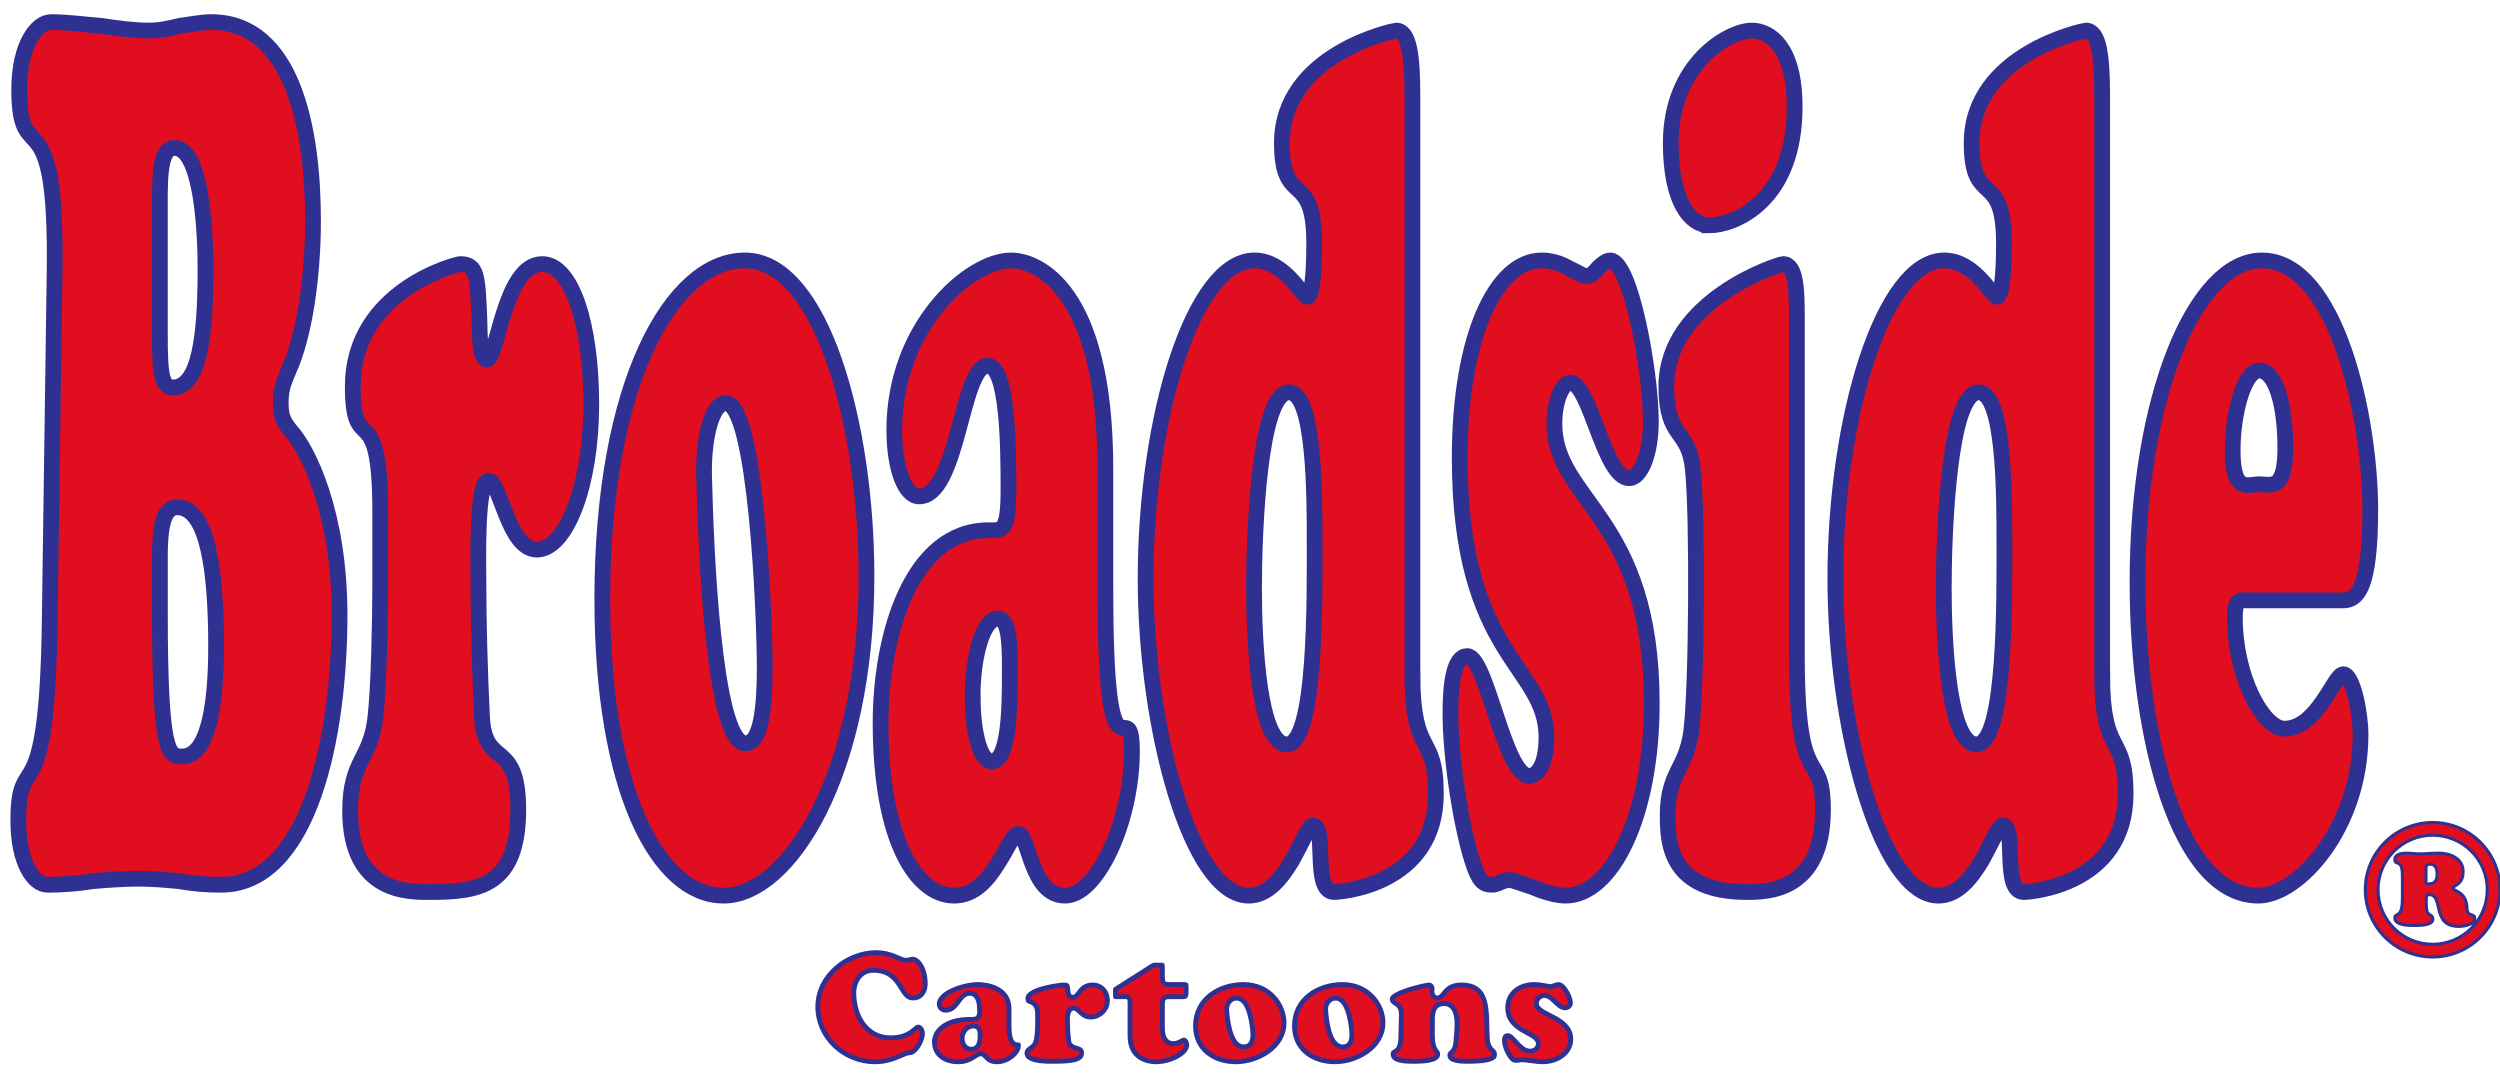 <?xml version="1.0" encoding="UTF-8"?> <svg xmlns="http://www.w3.org/2000/svg" id="Layer_1" data-name="Layer 1" version="1.1" viewBox="0 0 600 259.755"><defs><style> .cls-1 { stroke-width: 3.78px; } .cls-1, .cls-2, .cls-3 { fill: #e00e1e; } .cls-1, .cls-3 { stroke: #2e3192; stroke-miterlimit: 10; } .cls-4 { fill: #2e3192; } .cls-4, .cls-2 { stroke-width: 0px; } .cls-3 { stroke-width: .741px; } </style></defs><g><path class="cls-1" d="M69.281,88.93c-.955,2.324-1.913,4.066-1.913,7.84,0,3.776,1.169,4.937,2.232,6.389,4.354,4.646,11.894,20.036,11.894,44.427,0,29.037-7.115,64.755-28.464,64.755-3.61,0-6.901-.289-10.088-.871-3.184-.289-6.371-.582-9.663-.582-3.613,0-7.329.292-10.939.582-3.613.582-7.222.871-10.939.871-3.291,0-7.008-5.228-7.008-15.391,0-18.002,6.901.292,7.538-47.911l1.169-83.629c.637-43.846-8.496-23.811-8.496-43.846,0-11.035,4.354-16.263,7.645-16.263,3.931,0,7.859.582,11.79.871,3.928.582,7.859,1.162,11.787,1.162,2.55,0,4.991-.58,7.434-1.162,2.443-.289,4.993-.871,7.434-.871,19.435,0,24.429,25.264,24.429,47.623,0,13.358-2.021,27.585-5.842,36.006ZM38.377,76.154c0,11.324-.214,16.842,3.08,16.842,6.371,0,7.856-12.196,7.856-28.166,0-13.068-1.592-29.328-7.434-29.328-3.928,0-3.503,8.71-3.503,17.131v23.521ZM38.377,147.007c0,33.683,2.018,34.554,5.309,34.554,6.053,0,8.178-11.324,8.178-26.426,0-17.713-1.911-33.392-9.347-33.392-3.291,0-4.035,4.646-4.139,10.744v14.52Z"></path><path class="cls-1" d="M91.252,122.905c0-28.458-6.586-12.486-6.586-30.199,0-22.941,24.851-29.328,25.807-29.328,4.035,0,4.142,2.903,4.568,12.776.104,3.484,0,10.163,1.803,10.163,2.55,0,4.142-22.939,13.275-22.939,7.115,0,11.79,14.519,11.79,33.683,0,19.455-6.056,34.844-13.064,34.844-6.904,0-8.814-16.551-11.576-16.551-2.973,0-2.443,19.454-2.443,24.682,0,8.71.318,20.909.851,31.94.637,12.777,8.707,4.938,8.707,22.359,0,18.295-9.344,19.748-21.027,19.748-4.886,0-19.328.579-19.328-19.455,0-12.196,4.883-12.196,6.053-22.359.851-7.26,1.169-23.812,1.169-31.943v-17.42Z"></path><path class="cls-1" d="M144.553,143.811c0-51.976,16.674-81.304,34.198-81.304,18.584,0,29.205,39.781,29.205,75.787,0,47.621-18.691,76.661-34.303,76.661-15.718,0-29.101-25.265-29.101-71.144ZM174.183,96.77c-3.506,0-5.416,9.003-5.202,17.423.423,18.293,2.336,63.011,9.663,64.172,4.035.582,4.886-8.71,4.886-18.002,0-13.067-2.125-63.593-9.347-63.593Z"></path><path class="cls-1" d="M265.292,141.49c0,51.106,6.371,23.23,6.371,38.908,0,16.552-8.285,34.557-16.037,34.557-8.389,0-8.6-14.809-11.258-14.809-1.274,0-2.654,3.775-4.991,7.26-2.336,3.775-5.523,7.549-10.407,7.549-8.814,0-17.629-12.777-17.629-41.525,0-20.616,7.219-46.17,25.911-46.17,3.294,0,4.779.58,4.779-9.872,0-9.583-.104-29.619-4.991-29.619-6.371,0-7.008,31.362-16.462,31.362-3.398,0-5.946-6.68-5.946-15.972,0-24.682,17.947-40.652,28.035-40.652,6.056,0,22.622,6.387,22.622,49.944v29.038ZM233.433,167.041c0,7.549,1.485,15.681,4.565,15.681,4.035,0,4.354-11.906,4.354-20.616,0-6.389.107-13.649-2.866-13.649-3.613,0-6.053,9.292-6.053,18.584Z"></path><path class="cls-1" d="M338.983,161.813c0,20.327,5.63,13.649,5.63,28.748,0,22.069-23.259,23.523-24.426,23.523-5.416,0-1.595-15.97-5.098-15.97-.958,0-2.55,4.064-4.993,8.421-2.443,4.064-5.734,8.421-10.407,8.421-13.912,0-24.744-40.364-24.744-76.079,0-38.62,11.469-76.369,26.125-76.369,7.327,0,11.469,8.71,12.638,8.71,1.592,0,1.699-9.582,1.699-12.776,0-18.004-7.755-8.421-7.755-24.102,0-21.488,27.083-27.005,27.402-27.005,3.184,0,3.928,6.098,3.928,15.681v138.798ZM309.353,94.158c-7.115,0-8.389,33.394-8.389,47.039,0,13.649,1.274,37.461,7.859,37.461,7.115,0,6.69-35.718,6.69-48.494,0-11.324,0-36.006-6.16-36.006Z"></path><path class="cls-1" d="M376.354,64.248c1.911.871,3.61,2.034,4.354,2.034,1.062,0,1.911-.871,2.866-2.034.958-.87,1.913-1.741,2.869-1.741,4.886,0,9.77,26.714,9.77,38.62,0,7.84-2.443,13.647-5.202,13.647-6.056,0-9.454-22.939-14.126-22.939-1.911,0-3.824,4.355-3.824,9.872,0,18.584,23.366,22.069,23.366,67.077,0,27.294-9.666,46.171-20.709,46.171-2.125,0-5.205-.871-7.859-2.035-2.654-.868-4.993-1.74-5.63-1.74-.744,0-1.381.289-2.125.579-.637.292-1.274.582-2.018.582-2.122,0-3.184-.871-4.672-5.517-2.654-8.131-5.309-24.683-5.309-35.718,0-7.549.955-13.646,4.035-13.646,4.672,0,8.922,28.748,14.867,28.748,2.125,0,4.142-2.903,4.142-9.292,0-17.134-20.816-19.166-20.816-67.077,0-29.038,8.71-47.332,19.647-47.332,2.125,0,4.357.58,6.374,1.741Z"></path><path class="cls-1" d="M431.25,157.167c0,34.265,6.264,21.78,6.264,37.168,0,19.748-13.487,19.748-18.266,19.748-18.266,0-19.01-11.324-19.01-18.295,0-10.453,4.354-11.035,5.627-20.037,1.381-10.161,1.595-52.266.426-63.01-.955-10.163-6.371-6.969-6.371-20.036,0-20.618,26.976-29.328,28.035-29.328,3.187,0,3.294,6.678,3.294,12.776v81.013ZM410.222,54.086c-4.461,0-9.24-5.517-9.24-19.746,0-19.165,14.016-27.005,19.435-27.005,4.247,0,10.299,3.775,10.299,18.293,0,22.65-14.442,28.458-20.495,28.458Z"></path><path class="cls-1" d="M504.521,161.813c0,20.327,5.63,13.649,5.63,28.748,0,22.069-23.259,23.523-24.426,23.523-5.416,0-1.595-15.97-5.098-15.97-.958,0-2.55,4.064-4.993,8.421-2.443,4.064-5.734,8.421-10.407,8.421-13.912,0-24.744-40.364-24.744-76.079,0-38.62,11.469-76.369,26.125-76.369,7.327,0,11.469,8.71,12.638,8.71,1.592,0,1.699-9.582,1.699-12.776,0-18.004-7.755-8.421-7.755-24.102,0-21.488,27.083-27.005,27.402-27.005,3.184,0,3.928,6.098,3.928,15.681v138.798ZM474.891,94.158c-7.115,0-8.389,33.394-8.389,47.039,0,13.649,1.274,37.461,7.859,37.461,7.115,0,6.69-35.718,6.69-48.494,0-11.324,0-36.006-6.16-36.006Z"></path><path class="cls-1" d="M539.235,144.101c-1.167,0-2.866-.871-2.866,4.067,0,14.517,6.904,26.715,11.894,26.715,7.963,0,11.894-13.07,14.123-13.07,2.232,0,4.142,9.003,4.142,14.52,0,22.359-14.974,38.621-24.533,38.621-19.114,0-28.991-37.75-28.991-75.208,0-44.718,13.912-77.24,29.842-77.24,18.054,0,26.018,38.04,26.018,59.817,0,19.166-3.184,21.777-6.583,21.777h-23.048ZM548.475,107.514c0-10.453-2.336-18.584-6.264-18.584-3.506,0-6.374,9.874-6.374,19.166,0,10.453,3.613,8.13,6.374,8.13,2.866,0,6.264,1.743,6.264-8.712Z"></path></g><g><g><path class="cls-2" d="M210.03,254.823c-7.584,0-13.754-5.917-13.754-13.189,0-7.663,7.407-13.004,14.054-13.004,2.307,0,4.044.751,5.313,1.299.727.314,1.252.541,1.705.541.519,0,.85-.092,1.116-.165.205-.057.354-.098.573-.098,1.234,0,3.02,2.118,3.02,5.947,0,1.671-.899,3.357-2.908,3.357-1.282,0-1.875-.857-2.811-2.372-1.176-1.903-2.64-4.271-6.759-4.271-3.068,0-4.673,2.691-4.673,5.35,0,6.397,3.619,10.866,8.801,10.866,3.403,0,4.935-1.293,5.85-2.065.334-.281.622-.524.793-.524.672,0,1.031.947,1.031,1.632,0,1.532-1.63,4.521-3.02,4.521-.567,0-1.204.276-2.084.66-1.472.64-3.488,1.517-6.248,1.517Z"></path><path class="cls-4" d="M210.33,229.213c2.187,0,3.86.723,5.082,1.251.791.342,1.363.589,1.936.589.598,0,.987-.108,1.271-.186.197-.054.283-.077.418-.077.694,0,2.437,1.596,2.437,5.364,0,1.28-.609,2.775-2.324,2.775-.932,0-1.375-.575-2.315-2.096-1.186-1.919-2.811-4.548-7.255-4.548-3.414,0-5.256,3.057-5.256,5.933,0,6.741,3.859,11.449,9.384,11.449,3.617,0,5.25-1.379,6.226-2.203.153-.129.354-.299.47-.373.168.086.396.547.396,1.034,0,1.545-1.619,3.938-2.437,3.938-.688,0-1.407.312-2.316.708-1.425.62-3.377,1.469-6.015,1.469-7.262,0-13.171-5.655-13.171-12.607,0-7.319,7.099-12.42,13.471-12.42M210.33,228.047c-7.393,0-14.637,5.892-14.637,13.586,0,7.544,6.456,13.773,14.337,13.773,4.428,0,7.055-2.176,8.331-2.176,1.877,0,3.603-3.453,3.603-5.104,0-.938-.525-2.214-1.614-2.214-1.164,0-1.877,2.59-6.643,2.59-5.254,0-8.218-4.729-8.218-10.283,0-2.064,1.201-4.767,4.09-4.767,6.68,0,5.705,6.643,9.57,6.643,2.214,0,3.49-1.801,3.49-3.941,0-4.166-2.027-6.53-3.603-6.53-.638,0-.863.263-1.689.263-.975,0-3.34-1.839-7.018-1.839h0Z"></path></g><g><path class="cls-2" d="M239.335,254.823c-1.64,0-2.201-.615-2.695-1.158-.323-.354-.688-.756-1.284-.756-.463,0-.856.259-1.311.559-.211.14-.451.298-.732.451-.722.427-1.742.904-3.398.904-2.605,0-5.647-1.253-5.647-4.783,0-2.594,2.683-5.385,8.575-5.385l.331.001c1.023,0,1.941-.143,1.941-1.859,0-1.207,0-4.412-2.347-4.412-1.311,0-2.043,1-2.751,1.968-.786,1.072-1.527,2.086-3.066,2.086-.894,0-1.518-.608-1.518-1.48,0-2.579,5.642-4.672,9.324-4.672.758,0,7.411.165,7.411,5.873v3.752c0,4.013.829,4.84,2.167,4.873.024.001.052.001.079.002.004.038.007.088.007.154,0,1.814-2.708,3.883-5.084,3.883ZM233.63,246.23c-1.682,0-2.722,1.549-2.722,2.984,0,1.297.754,2.61,2.197,2.61,2.122,0,2.122-2.444,2.122-3.248.001-.721.002-1.446-.485-1.934-.273-.274-.647-.413-1.112-.413Z"></path><path class="cls-4" d="M234.756,236.869c1.154,0,2.878.258,4.256.983,1.73.91,2.571,2.319,2.571,4.307v3.752c0,2.964.391,5.03,2.203,5.398-.343,1.329-2.412,2.931-4.451,2.931-1.383,0-1.811-.47-2.264-.967-.364-.399-.862-.946-1.715-.946-.638,0-1.143.333-1.632.655-.214.141-.436.287-.725.446-.641.379-1.57.813-3.085.813-2.336,0-5.064-1.1-5.064-4.2,0-2.313,2.501-4.802,7.991-4.802l.171 0.0.16 0c.82,0,2.525,0,2.525-2.443,0-1.235,0-4.994-2.93-4.994-1.607,0-2.502,1.223-3.222,2.206-.839,1.145-1.413,1.847-2.595,1.847-.568,0-.935-.352-.935-.898,0-1.71,4.405-4.089,8.741-4.089M233.105,252.407c2.236,0,2.705-2.083,2.705-3.831l0-.08c.001-.678.002-1.607-.655-2.266-.266-.266-.746-.584-1.524-.584-1.823,0-3.305,1.601-3.305,3.568,0,1.82,1.195,3.193,2.78,3.193M234.756,235.703c-3.565,0-9.907,2.064-9.907,5.255,0,1.201.9,2.064,2.101,2.064,3.34,0,3.566-4.054,5.817-4.054,1.726,0,1.764,2.59,1.764,3.828,0,1.216-.426,1.277-1.359,1.277-.104,0-.214-.001-.33-.001-6.605,0-9.157,3.302-9.157,5.968,0,3.715,3.115,5.366,6.23,5.366,1.726,0,2.852-.487,3.678-.975.825-.45,1.313-.938,1.763-.938.938,0,1.013,1.914,3.979,1.914,2.74,0,5.667-2.327,5.667-4.466,0-2.027-2.252,1.576-2.252-5.029v-3.752c0-5.63-5.854-6.456-7.994-6.456h0ZM233.105,251.241c-1.089,0-1.614-1.051-1.614-2.027,0-1.201.863-2.402,2.139-2.402,1.051,0,1.013.938,1.013,1.763,0,1.127-.112,2.665-1.539,2.665h0Z"></path></g><g><path class="cls-2" d="M252.418,254.711c-3.94,0-5.938-.649-5.938-1.931,0-.554.287-.79.838-1.192.46-.337,1.034-.757,1.274-1.523.32-.999.44-3.17.44-4.303v-2.252c0-2.275-.866-2.777-1.753-3.097-.463-.167-.573-.206-.573-.807,0-2.142,7.275-3.17,8.543-3.207q.895,0,1.026,1.119l.011.162c.027.46.097,1.683,1.209,1.683.599,0,.97-.484,1.4-1.046.653-.854,1.467-1.918,3.291-1.918,2.11,0,3.583,1.55,3.583,3.77,0,2.162-1.809,3.921-4.033,3.921-1.259,0-1.954-.67-2.567-1.261-.468-.451-.911-.878-1.524-.878-.32,0-.609.123-.837.356-.619.633-.642,1.957-.614,3.148l.005.268c0,1.161.117,2.772.305,4.204.153,1.126,1.125,1.424,1.835,1.641.917.281,1.238.445,1.238,1.174,0,1.655-2.407,1.969-6.848,1.969h-.31Z"></path><path class="cls-4" d="M262.185,236.982c1.794,0,3,1.281,3,3.187,0,1.809-1.58,3.338-3.45,3.338-1.023,0-1.576-.533-2.162-1.098-.506-.488-1.08-1.041-1.929-1.041-.474,0-.919.189-1.254.532-.778.796-.811,2.2-.779,3.57.002.101.005.188.005.254,0,1.184.119,2.824.311,4.285.203,1.492,1.479,1.884,2.241,2.117.826.253.826.287.826.616,0,1.15-2.505,1.386-6.265,1.386l-.142 0-.168 0c-4.968,0-5.355-1.032-5.355-1.348,0-.241.044-.316.599-.722.502-.367,1.189-.869,1.485-1.813.384-1.2.469-3.643.469-4.484v-2.252c0-2.527-1.028-3.245-2.139-3.645-.055-.02-.124-.044-.176-.066-.006-.042-.011-.105-.011-.192,0-1.217,5.354-2.507,7.953-2.624.171,0,.292.007.375.015.028.159.055.384.077.568l.01.148c.106,1.846,1.033,2.234,1.791,2.234.887,0,1.406-.677,1.863-1.275.635-.831,1.292-1.689,2.828-1.689M262.185,235.816c-3.227,0-3.79,2.964-4.691,2.964-.638,0-.6-.863-.638-1.313-.15-1.276-.188-1.651-1.614-1.651-.338,0-9.119.825-9.119,3.79,0,2.29,2.327.225,2.327,3.903v2.252c0,1.051-.112,3.19-.413,4.128-.412,1.313-2.139,1.313-2.139,2.89,0,2.448,4.565,2.514,6.521,2.514.112,0,.216-0.0.31-0,4.128,0,7.431-.188,7.431-2.552,0-2.252-2.853-1.238-3.078-2.89-.188-1.426-.301-3.002-.301-4.128,0-.676-.188-3.19.863-3.19.976,0,1.652,2.139,4.091,2.139,2.477,0,4.616-1.989,4.616-4.504,0-2.476-1.651-4.353-4.166-4.353h0Z"></path></g><g><path class="cls-2" d="M277.342,254.823c-1.439,0-6.134-.448-6.134-6.21v-7.73c0-.792,0-1.27-.473-1.552-.21-.127-.453-.145-.683-.145-.105,0-.229.004-.375.01-.191.006-.423.015-.705.015l-.726.003c-.122,0-.492,0-.586-.033.04-.016.045-.305.05-.561l.006-.478c0-.099-.003-.193-.007-.284-.016-.401.002-.413.085-.47l8.546-5.434c.545-.332.604-.332.884-.332,0,0,.555.01.753.01l.579-.003c.174,0,.299.005.372.015.043.197.043.698.043.981,0,.265-.004.528-.008.784-.016,1.091-.017,1.781.165,2.218.246.658.83.658,1.89.658h2.626c.257,0,.859,0,.981.074.049.098.049.63.049,1.145q0,1.706-1.143,1.706h-2.589c-1.658,0-1.972.313-1.972,1.972v5.593c0,3.217,1.659,3.697,2.647,3.697.81,0,1.403-.328,1.88-.591.253-.141.492-.272.634-.272.298,0,.693.652.693,1.144,0,1.979-3.848,4.07-7.486,4.07Z"></path><path class="cls-4" d="M277.226,232.206c.071,0,.15.002.241.004.142.003.31.006.513.006l.343-.002.065-0c.003.156.003.314.003.413,0,.261-.004.523-.008.775-.018,1.2-.017,1.906.194,2.411.396,1.057,1.345,1.057,2.443,1.057h2.627c.087,0,.272,0,.443.006.005.185.005.415.005.63,0,.612-.026.937-.053,1.11-.118.009-.287.014-.507.014h-2.589c-1.982,0-2.554.573-2.554,2.554v5.593c0,3.864,2.259,4.281,3.23,4.281.961,0,1.655-.384,2.162-.664.086-.047.191-.106.277-.148.091.133.186.363.186.509,0,1.491-3.413,3.487-6.903,3.487-1.302,0-5.552-.406-5.552-5.627v-7.731c0-.823,0-1.6-.752-2.049-.336-.203-.687-.23-.986-.23-.111,0-.242.004-.395.01-.186.007-.411.015-.684.015l-.427.002-.252.001c.003-.144.006-.306.006-.488,0-.106-.004-.209-.007-.307-.001-.024-.002-.047-.003-.07l8.346-5.308c.326-.198.422-.24.45-.247.003-.001.03-.006.141-.006M277.226,231.04c-.43,0-.592.055-1.197.423l-8.557,5.441c-.45.301-.338.714-.338,1.239,0,.863-.075,1.238.188,1.501.134.134.42.153.927.153.204,0,.444-.003.724-.003.493,0,.839-.024,1.08-.024.181,0,.303.014.384.062.188.112.188.375.188,1.051v7.731c0,5.967,4.804,6.793,6.718,6.793,3.79,0,8.069-2.176,8.069-4.653,0-.676-.525-1.726-1.276-1.726-.676,0-1.351.863-2.514.863-1.013,0-2.064-.6-2.064-3.115v-5.593c0-1.35.075-1.388,1.388-1.388h2.589c1.464,0,1.726-.15,1.726-2.29,0-1.688,0-1.801-1.614-1.801h-2.627c-.976,0-1.239,0-1.351-.3-.188-.45-.112-1.614-.112-2.777,0-1.471-.054-1.58-.998-1.58-.164,0-.356.003-.578.003-.337,0-.57-.01-.754-.01h0Z"></path></g><g><path class="cls-2" d="M296.63,254.823c-4.829,0-9.701-2.663-9.701-8.611,0-6.517,5.786-9.926,11.501-9.926,6.095,0,9.737,4.685,9.737,9.213,0,6.084-6.701,9.324-11.538,9.324ZM296.817,239.549c-.662,0-1.249.253-1.695.731-.509.545-.78,1.346-.727,2.144.205,3.224.993,8.663,3.963,8.836l.159.004c.818,0,1.444-.357,1.809-1.034.253-.47.376-1.084.376-1.879,0-.088-.289-8.802-3.885-8.802Z"></path><path class="cls-4" d="M298.43,236.869c5.73,0,9.154,4.388,9.154,8.63,0,3.105-1.911,5.15-3.513,6.32-2.079,1.517-4.861,2.422-7.442,2.422-4.538,0-9.117-2.482-9.117-8.029,0-6.134,5.493-9.343,10.919-9.343M298.517,251.847c.832,0,2.767-.341,2.767-3.496,0-.094-.262-9.385-4.468-9.385-.816,0-1.57.325-2.122.916-.617.661-.946,1.626-.881,2.575.217,3.42,1.092,9.186,4.518,9.385.063.003.126.005.186.005M298.43,235.703c-6.192,0-12.085,3.791-12.085,10.509,0,5.93,4.729,9.195,10.283,9.195,5.517,0,12.122-3.753,12.122-9.907,0-4.654-3.753-9.796-10.32-9.796h0ZM298.517,250.681c-.041,0-.082-.001-.125-.003-2.589-.15-3.265-5.93-3.415-8.294-.074-1.088.601-2.252,1.839-2.252,2.552,0,3.302,6.53,3.302,8.219,0,1.165-.282,2.33-1.601,2.33h0Z"></path></g><g><path class="cls-2" d="M320.38,254.823c-4.828,0-9.7-2.663-9.7-8.611,0-6.517,5.786-9.926,11.502-9.926,6.095,0,9.737,4.685,9.737,9.213,0,6.084-6.701,9.324-11.539,9.324ZM320.568,239.549c-.663,0-1.25.253-1.696.731-.509.545-.779,1.347-.725,2.144.164,2.595.879,8.657,3.962,8.836l.159.004c.818,0,1.444-.357,1.809-1.034.253-.47.376-1.084.376-1.879,0-.088-.289-8.802-3.885-8.802Z"></path><path class="cls-4" d="M322.181,236.869c5.73,0,9.154,4.388,9.154,8.63,0,3.105-1.911,5.15-3.513,6.32-2.079,1.517-4.861,2.422-7.442,2.422-4.538,0-9.117-2.482-9.117-8.029,0-6.134,5.493-9.343,10.919-9.343M322.268,251.847c.832,0,2.767-.341,2.767-3.496,0-.094-.262-9.385-4.468-9.385-.817,0-1.571.326-2.122.917-.617.661-.946,1.626-.88,2.574.216,3.42,1.09,9.186,4.517,9.385.063.003.126.005.186.005M322.181,235.703c-6.192,0-12.085,3.791-12.085,10.509,0,5.93,4.729,9.195,10.283,9.195,5.517,0,12.122-3.753,12.122-9.907,0-4.654-3.753-9.796-10.32-9.796h0ZM322.268,250.681c-.041,0-.082-.001-.125-.003-2.589-.15-3.265-5.93-3.415-8.294-.075-1.088.6-2.252,1.839-2.252,2.552,0,3.302,6.53,3.302,8.219,0,1.165-.282,2.33-1.601,2.33h0Z"></path></g><g><path class="cls-2" d="M352.055,254.711c-.884,0-1.9-.03-2.747-.258-1.329-.355-1.329-.959-1.329-1.186,0-.329.075-.396.322-.618.516-.464.987-1.003,1.102-2.49.022-.318.058-.679.095-1.071.231-2.436.549-5.771-.896-7.359-.522-.575-1.219-.866-2.069-.866-.782,0-1.411.235-1.871.7-.919.928-.904,2.5-.892,3.763l.003,3.288c0,2.439.564,3.165.977,3.695.211.272.299.385.299.733,0,.623-.732,1.669-5.634,1.669h-.312c-1.174,0-4.746,0-4.746-1.669,0-.398.039-.42.345-.586.747-.406,1.423-.961,1.493-3.262l.15-5.632c.05-1.838-.843-2.411-1.494-2.829-.479-.308-.72-.463-.72-1.052,0-1.15,7.265-3.253,8.801-3.282.498,0,.767.454.767.881,0,.097-.009.193-.017.289-.011.129-.021.258-.021.386,0,.918.548,1.559,1.333,1.559.692,0,1.101-.52,1.533-1.069.167-.213.353-.45.578-.687.627-.627,1.611-1.358,3.593-1.358,5.973,0,6.061,4.833,6.153,9.95.018.941.035,1.915.095,2.827.122,1.914.792,2.543,1.282,3.003.314.295.444.418.444.862.001.267.002.442-.195.641-.383.384-1.688,1.028-6.127,1.028h-.295Z"></path><path class="cls-4" d="M350.698,236.982c5.139,0,5.465,3.564,5.57,9.378.017.948.035,1.929.096,2.852.126,1.979.792,2.76,1.464,3.392q.261.245.261.484c0.0.055.001.139-.003.156-.005.009-.585.884-5.737.884l-.136 0-.16 0c-3.24,0-3.492-.659-3.492-.861,0-.03.001-.052.003-.068.032-.032.085-.08.126-.117.557-.501,1.163-1.178,1.294-2.886.022-.311.056-.668.093-1.056.242-2.543.573-6.026-1.044-7.805-.629-.691-1.494-1.057-2.501-1.057-.943,0-1.712.294-2.286.873-1.09,1.101-1.073,2.881-1.06,4.181l.003.391v2.89c0,2.435.543,3.337,1.1,4.053q.176.227.176.376c0,.011-.058,1.086-5.051,1.086l-.172-0-.141-0c-3.622,0-4.163-.68-4.163-1.086,0-.02 0-.038.001-.053.013-.007.027-.014.04-.021,1.027-.559,1.725-1.411,1.797-3.76l.15-5.629c.059-2.167-1.081-2.899-1.762-3.337-.379-.243-.44-.286-.45-.45.8-1.099,6.919-2.726,8.215-2.81.152,0,.185.239.185.298,0,.08-.008.159-.015.239-.012.145-.023.291-.023.436,0,1.241.806,2.141,1.917,2.141.976,0,1.539-.717,1.992-1.293.167-.213.34-.433.522-.625.591-.592,1.433-1.197,3.19-1.197M350.698,235.816c-2.139,0-3.265.788-4.015,1.539-.751.788-1.089,1.576-1.689,1.576-.563,0-.751-.525-.751-.975,0-.225.038-.451.038-.676,0-.751-.526-1.464-1.351-1.464-.751,0-9.383,1.877-9.383,3.866s2.29,1.089,2.214,3.866l-.15,5.63c-.112,3.677-1.839,2.064-1.839,3.865,0,2.252,3.828,2.252,5.329,2.252.093,0,.197 0.0.313 0,1.808,0,6.217-.066,6.217-2.252,0-1.426-1.276-.789-1.276-4.429v-2.89c0-1.688-.225-4.278,2.177-4.278,3.528,0,2.477,6.005,2.289,8.669-.188,2.44-1.426,1.801-1.426,3.153,0,1.962,3.142,2.027,4.658,2.027.107,0,.207-0.0.296-0,7.055,0,6.906-1.577,6.906-2.252,0-1.614-1.54-.938-1.728-3.903-.375-5.704.938-13.323-6.83-13.323h0Z"></path></g><g><path class="cls-2" d="M370.245,254.823c-.673,0-1.701-.098-2.685-.255l-.741-.092c-.749-.093-1.148-.141-1.34-.141-.271,0-.507.032-.772.071-.273.045-.466.079-.691.079-.607,0-.814-.061-1.213-.516-.818-.918-1.73-2.921-1.73-4.231,0-1.181.527-1.181.843-1.181.517,0,1.206.762,1.873,1.498.94,1.04,2.007,2.218,3.38,2.218,1.206,0,2.048-.733,2.048-1.784,0-1.177-1.217-1.833-2.626-2.593-2.107-1.136-4.729-2.549-4.729-6.076,0-3.259,2.615-5.535,6.359-5.535.733,0,1.47.073,2.132.213.28.047.524.096.742.139.405.079.698.137.916.137.505,0,.895-.154,1.251-.313.254-.081.536-.175.775-.175,1.232,0,2.87,3.025,2.87,4.409,0,.651-.563,1.181-1.256,1.181-.903,0-1.676-.743-2.423-1.463-.768-.738-1.562-1.502-2.569-1.502-1.03,0-1.934.869-1.934,1.859,0,1.298,1.446,2.031,3.121,2.88,2.408,1.222,5.137,2.605,5.137,5.789,0,3.019-2.959,5.384-6.737,5.384Z"></path><path class="cls-4" d="M374.036,236.869c.748,0,2.286,2.574,2.286,3.826,0,.369-.349.597-.673.597-.669,0-1.325-.631-2.02-1.3-.811-.78-1.73-1.665-2.973-1.665-1.365,0-2.517,1.118-2.517,2.442,0,1.656,1.671,2.503,3.441,3.401,2.258,1.145,4.817,2.443,4.817,5.268,0,3.005-3.129,4.801-6.154,4.801-.634,0-1.652-.097-2.638-.254l-.717-.088c-.814-.101-1.184-.145-1.411-.145-.324,0-.592.039-.85.077l-.096.014c-.197.033-.353.059-.517.059-.479,0-.508-.012-.782-.324-.812-.911-1.579-2.777-1.579-3.84,0-.433.09-.573.086-.576.015-.007.07-.022.17-.022.292.033,1.014.83,1.445,1.306,1.022,1.129,2.181,2.409,3.812,2.409,1.525,0,2.631-.995,2.631-2.367,0-1.525-1.424-2.293-2.932-3.105-2.074-1.118-4.424-2.385-4.424-5.564,0-2.916,2.376-4.952,5.777-4.952.683,0,1.398.071,2.06.21.249.041.487.088.7.13.438.086.754.148,1.029.148.591,0,1.05-.171,1.435-.34.227-.076.455-.148.592-.148M374.036,235.703c-.337,0-.676.113-1.013.225-.339.15-.639.263-1.014.263-.263,0-.862-.15-1.538-.263-.714-.15-1.502-.225-2.252-.225-3.866,0-6.943,2.365-6.943,6.118,0,6.192,7.356,6.455,7.356,8.669,0,.825-.714,1.201-1.465,1.201-2.101,0-3.603-3.715-5.253-3.715-1.089,0-1.426.788-1.426,1.763,0,1.426.938,3.566,1.875,4.616.527.6.902.714,1.652.714.263,0,.487-.038.714-.076.263-.038.487-.074.75-.074.225,0,1.051.112,1.989.225.938.15,2.027.263,2.777.263,3.903,0,7.32-2.439,7.32-5.967,0-5.817-8.258-6.267-8.258-8.669,0-.714.676-1.276,1.351-1.276,1.652,0,2.853,2.964,4.992,2.964.976,0,1.839-.751,1.839-1.763,0-1.539-1.726-4.992-3.453-4.992h0Z"></path></g></g><path class="cls-3" d="M567.675,213.519c0-8.901,7.263-16.118,16.164-16.118,8.898,0,16.161,7.217,16.161,16.118,0,8.945-7.263,16.161-16.161,16.161-8.901,0-16.164-7.217-16.164-16.161ZM596.943,213.519c0-7.217-5.844-13.064-13.104-13.064-7.263,0-13.107,5.847-13.107,13.064,0,7.263,5.844,13.107,13.107,13.107,7.26,0,13.104-5.844,13.104-13.107ZM576.576,210.153c0-4.293-1.815-2.168-1.815-3.896,0-1.329,1.858-1.505,2.834-1.505.973,0,1.992.177,2.967.177,1.549,0,3.144-.177,4.692-.177,2.701,0,5.891,1.196,5.891,4.429,0,3.32-2.437,3.233-2.437,3.986s3.32.663,3.367,4.915c.133,2.125,1.858.929,1.858,2.345,0,1.285-2.081,1.905-3.853,1.905-6.641,0-3.497-7.616-7.083-7.616-.533,0-.709.133-.709,1.595,0,.709.043,1.682.177,2.345.177,1.065,1.418.799,1.418,1.905,0,1.329-2.038,1.552-4.516,1.552-1.152,0-4.606,0-4.606-1.772,0-1.505,1.815.31,1.815-4.695v-5.491ZM582.244,210.995c0,.619-.223,1.152.576,1.152,1.549,0,2.081-.886,2.081-2.348,0-1.196-.31-2.391-1.685-2.391-.886,0-.973.533-.973,1.285v2.301Z"></path></svg> 